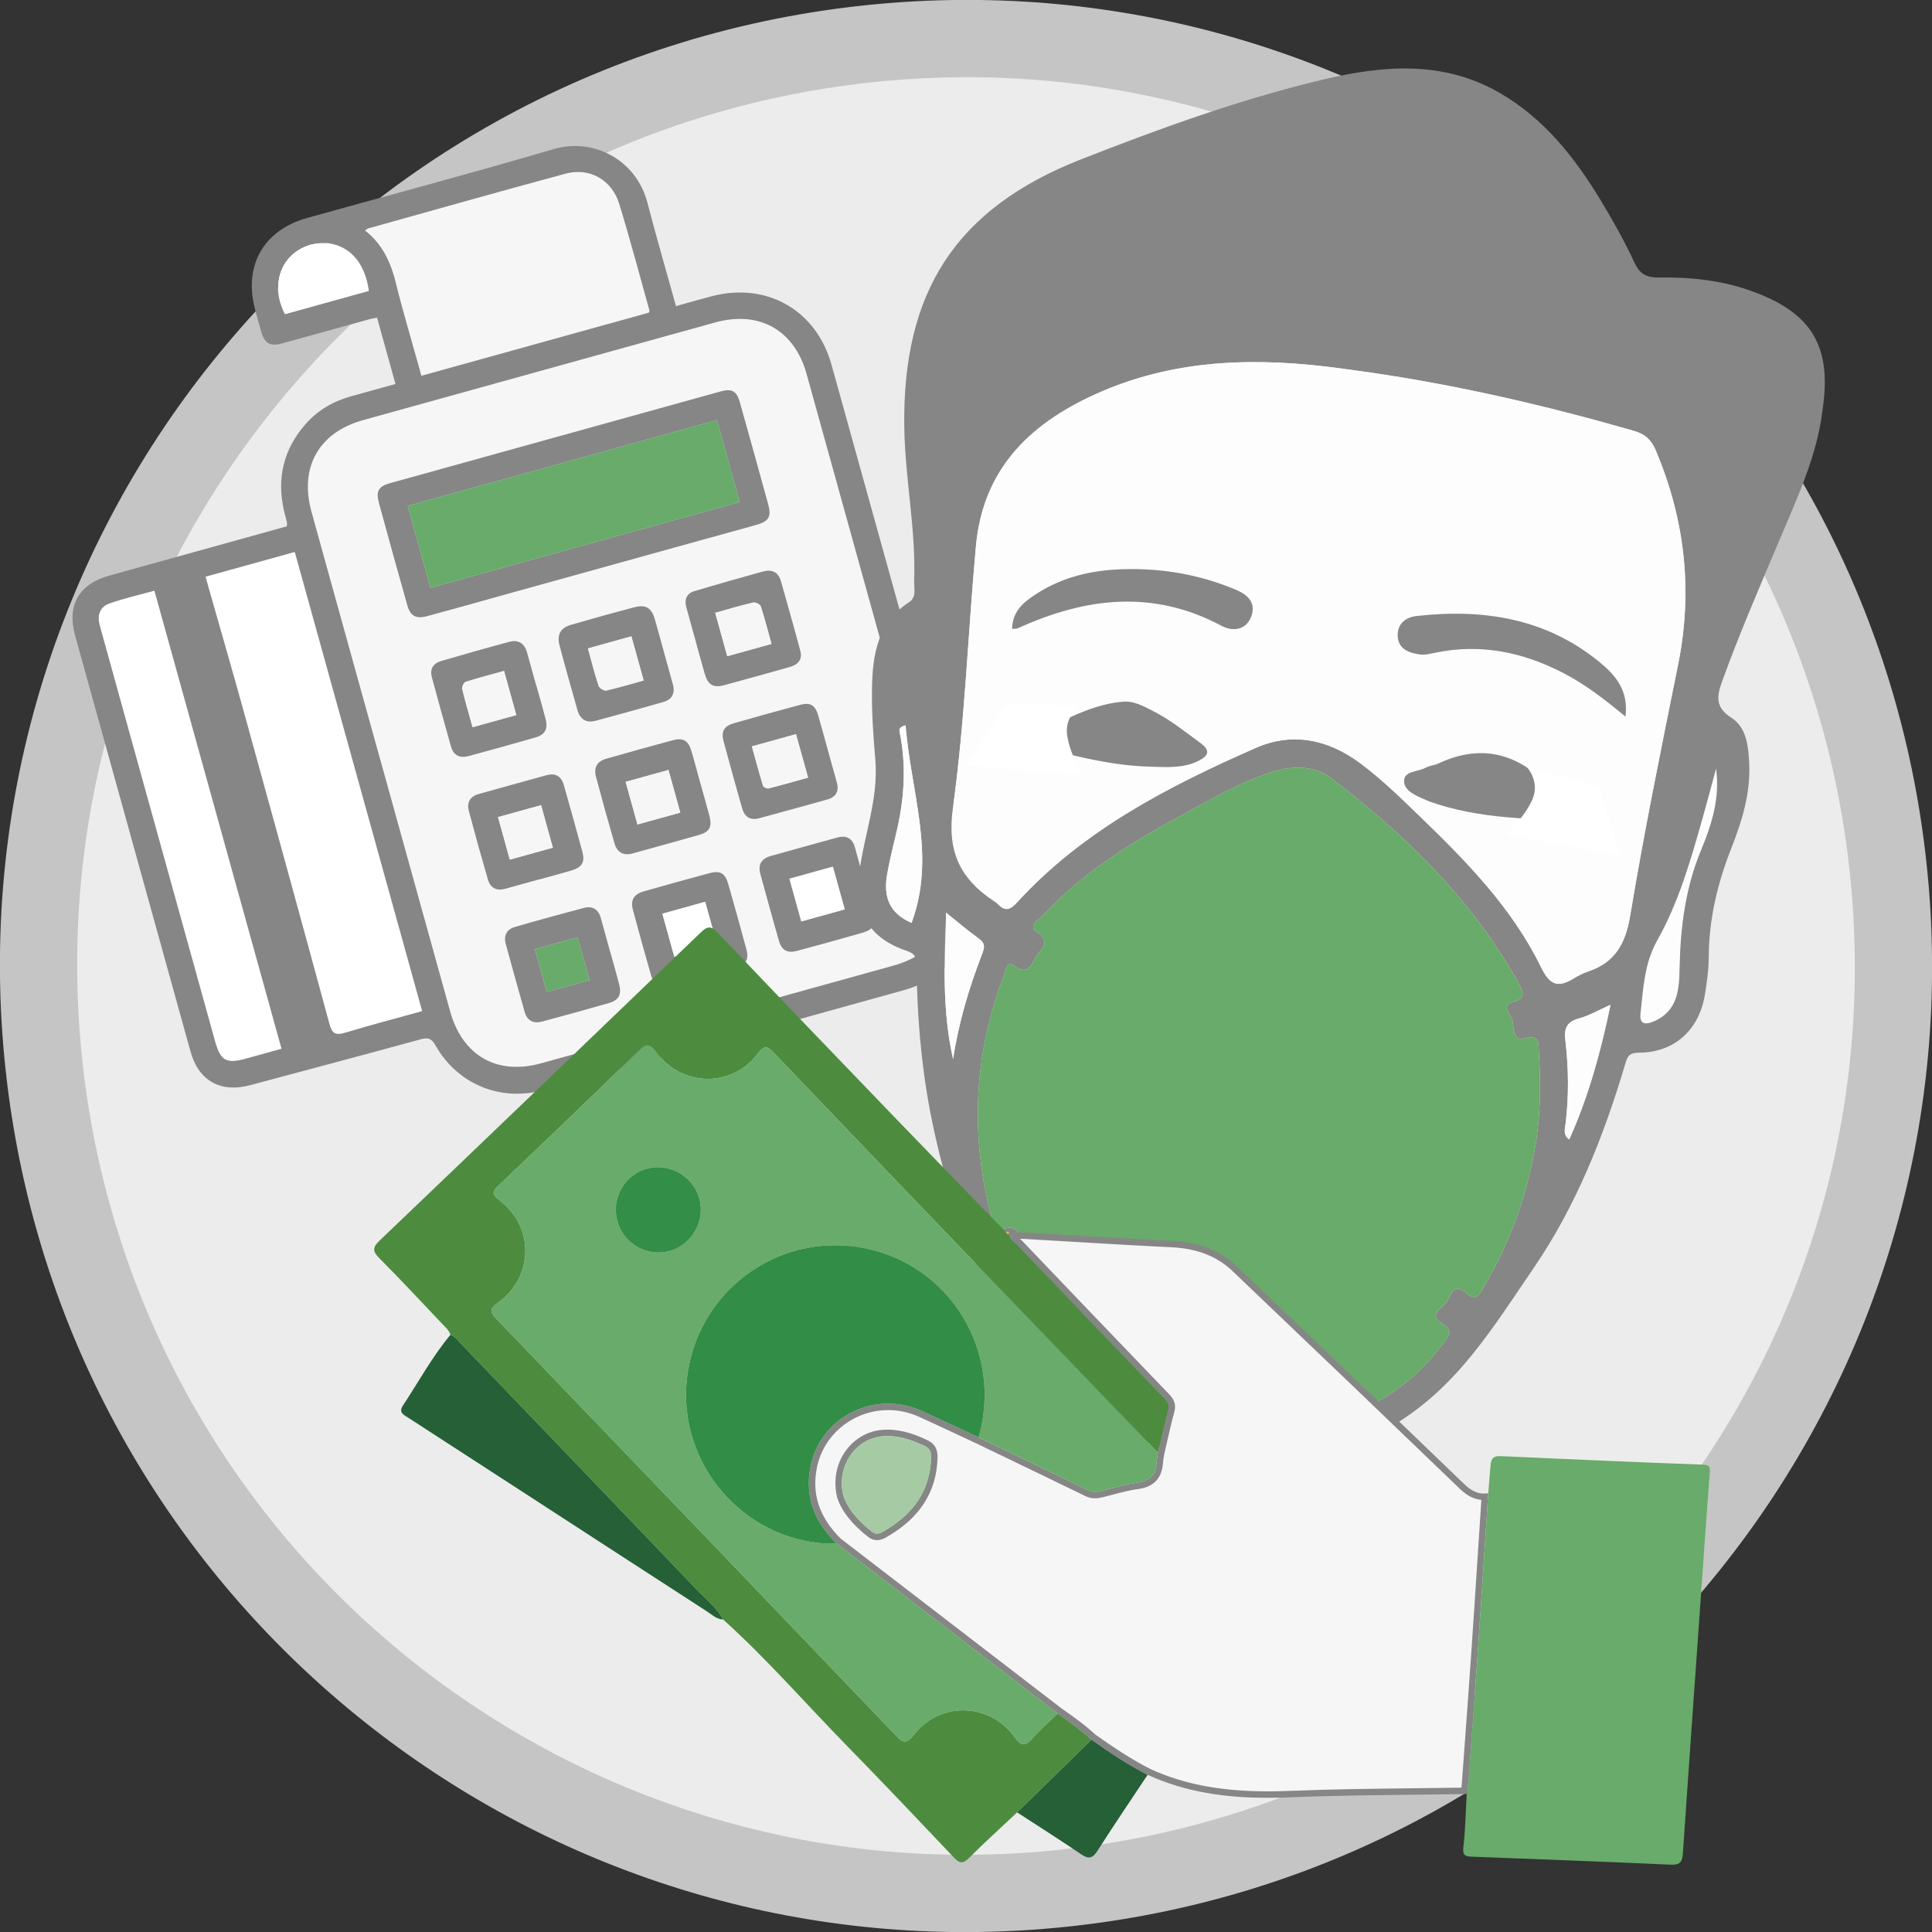 <?xml version="1.0" encoding="utf-8"?>
<!-- Generator: Adobe Illustrator 16.0.0, SVG Export Plug-In . SVG Version: 6.00 Build 0)  -->
<!DOCTYPE svg PUBLIC "-//W3C//DTD SVG 1.1//EN" "http://www.w3.org/Graphics/SVG/1.1/DTD/svg11.dtd">
<svg version="1.1" id="Livello_1" xmlns="http://www.w3.org/2000/svg" xmlns:xlink="http://www.w3.org/1999/xlink" x="0px" y="0px"
	 width="300px" height="300px" viewBox="0 0 300 300" enable-background="new 0 0 300 300" xml:space="preserve">
<rect x="0" y="0" width="300" height="300" fill="#333333" stroke="none"/>
<g>
	<path fill="#ECECEC" d="M149.816,294.013c-35.25,0-69.225-12.978-95.664-36.542c-26.632-23.736-43.431-56.358-47.303-91.857
		c-4.171-38.237,6.798-75.81,30.887-105.796c24.089-29.987,58.413-48.798,96.65-52.969c5.243-0.572,10.559-0.862,15.799-0.862
		c35.249,0,69.223,12.978,95.662,36.542c26.632,23.736,43.431,56.358,47.303,91.857c4.171,38.237-6.798,75.81-30.887,105.796
		c-24.088,29.987-58.412,48.798-96.648,52.969C160.372,293.723,155.056,294.013,149.816,294.013z"/>
	<path fill="#C5C5C5" d="M150.192,11.987c33.771,0,66.325,12.438,91.664,35.023c25.521,22.747,41.619,54.009,45.33,88.027
		c3.996,36.644-6.516,72.651-29.6,101.388c-23.085,28.737-55.979,46.765-92.622,50.762c-5.028,0.548-10.125,0.827-15.149,0.827
		c-33.775,0-66.331-12.438-91.671-35.021c-25.521-22.746-41.62-54.008-45.331-88.028c-3.996-36.644,6.516-72.651,29.601-101.388
		s55.979-46.765,92.624-50.762c5.025-0.548,10.122-0.826,15.15-0.827H150.192 M150.186-0.013c-5.432,0-10.925,0.295-16.449,0.897
		C51.381,9.867-8.099,83.91,0.885,166.265c8.38,76.831,73.378,133.749,148.931,133.749c5.433,0,10.926-0.295,16.45-0.897
		c82.354-8.983,141.833-83.026,132.85-165.38C290.735,56.905,225.737-0.016,150.186-0.013L150.186-0.013z"/>
</g>
<g>
	<path fill-rule="evenodd" clip-rule="evenodd" fill="#F6F6F6" d="M59.139,118.311c-3.596-12.957-7.202-25.911-10.781-38.873
		c-1.899-6.88,1.162-12.298,8.006-14.2c18.227-5.065,36.455-10.121,54.686-15.171c6.854-1.898,12.308,1.187,14.199,8.003
		c7.18,25.871,14.357,51.742,21.534,77.612c1.93,6.96-1.095,12.326-8.074,14.265c-18.228,5.063-36.456,10.117-54.688,15.164
		c-6.854,1.896-12.212-1.174-14.129-8.074c-3.585-12.909-7.164-25.818-10.747-38.728C59.143,118.31,59.14,118.311,59.139,118.311z
		 M108.689,83.925c2.886-0.801,5.777-1.582,8.657-2.395c2.062-0.581,2.475-1.269,1.928-3.258c-1.447-5.27-2.908-10.536-4.387-15.796
		c-0.491-1.748-1.235-2.179-2.964-1.7c-17.142,4.747-34.279,9.5-51.414,14.267c-1.72,0.479-2.157,1.25-1.681,3.006
		c1.449,5.325,2.921,10.642,4.421,15.953c0.469,1.658,1.355,2.134,3.046,1.681c3.209-0.858,6.404-1.768,9.604-2.655
		c-0.001-0.001-0.001-0.003-0.001-0.005C86.83,89.99,97.76,86.956,108.689,83.925z M93.301,142.587
		c-0.379-1.39-1.291-1.961-2.657-1.6c-3.57,0.945-7.136,1.919-10.686,2.95c-1.271,0.369-1.777,1.343-1.422,2.641
		c0.955,3.514,1.933,7.022,2.925,10.527c0.389,1.381,1.355,1.887,2.715,1.521c3.464-0.934,6.925-1.88,10.372-2.874
		c1.559-0.449,2.005-1.323,1.585-2.947c-0.438-1.711-0.937-3.408-1.411-5.111c-0.002,0.001-0.004,0.002-0.006,0.002
		C94.244,145.993,93.765,144.292,93.301,142.587z M81.847,101.347c-0.395-1.448-1.353-2.061-2.779-1.678
		c-3.549,0.952-7.086,1.953-10.61,2.989c-1.191,0.352-1.734,1.241-1.4,2.485c0.973,3.609,1.957,7.214,2.983,10.807
		c0.395,1.381,1.401,1.82,2.756,1.448c3.456-0.951,6.915-1.892,10.356-2.888c1.477-0.427,1.955-1.316,1.575-2.815
		c-0.445-1.764-0.963-3.509-1.449-5.261c-0.006,0.001-0.014,0.003-0.019,0.005C82.788,104.742,82.313,103.046,81.847,101.347z
		 M88.757,135.157c1.619-0.482,2.103-1.281,1.673-2.887c-0.931-3.467-1.901-6.925-2.883-10.38c-0.39-1.373-1.313-1.896-2.702-1.512
		c-3.515,0.97-7.027,1.939-10.536,2.926c-1.309,0.368-1.857,1.298-1.517,2.578c0.945,3.575,1.938,7.139,2.972,10.689
		c0.397,1.365,1.389,1.813,2.765,1.42c1.702-0.486,3.408-0.949,5.113-1.422c0.002,0.005,0.003,0.01,0.004,0.014
		C85.349,136.109,87.063,135.66,88.757,135.157z M101.658,96.084c-0.51-1.708-1.403-2.248-3.147-1.791
		c-3.3,0.868-6.591,1.781-9.867,2.738c-1.624,0.476-2.196,1.529-1.752,3.204c0.888,3.36,1.835,6.704,2.784,10.048
		c0.401,1.418,1.367,2.027,2.806,1.64c3.514-0.945,7.021-1.915,10.515-2.919c1.356-0.389,1.865-1.351,1.489-2.728
		c-0.476-1.756-0.968-3.506-1.454-5.259C102.577,99.372,102.146,97.719,101.658,96.084z M114.347,150.255
		c1.491-0.455,1.968-1.313,1.563-2.809c-0.923-3.415-1.866-6.824-2.843-10.224c-0.47-1.637-1.248-2.079-2.886-1.641
		c-3.418,0.915-6.827,1.862-10.229,2.833c-1.552,0.444-2.077,1.355-1.662,2.909c0.9,3.366,1.833,6.722,2.795,10.071
		c0.472,1.644,1.372,2.135,3.039,1.706c1.713-0.442,3.411-0.939,5.114-1.412c0-0.002-0.001-0.003-0.001-0.004
		C110.942,151.212,112.656,150.771,114.347,150.255z M107.324,116.507c-0.455-1.51-1.272-1.984-2.789-1.577
		c-3.46,0.927-6.912,1.89-10.358,2.872c-1.444,0.413-2.019,1.347-1.634,2.793c0.916,3.463,1.878,6.916,2.873,10.357
		c0.406,1.398,1.367,1.973,2.835,1.563c3.448-0.965,6.91-1.898,10.354-2.887c1.582-0.454,1.991-1.262,1.556-2.919
		c-0.447-1.707-0.938-3.402-1.409-5.103c-0.003,0-0.003,0-0.004,0.001C108.275,119.906,107.832,118.198,107.324,116.507z
		 M109.431,104.626c0.49,1.701,1.312,2.223,2.966,1.781c3.415-0.915,6.818-1.882,10.225-2.834c1.255-0.351,2.017-1.125,1.655-2.48
		c-0.96-3.619-1.993-7.219-3.007-10.824c-0.421-1.491-1.457-1.905-2.86-1.511c-3.549,0.997-7.098,1.988-10.627,3.05
		c-1.157,0.348-1.533,1.277-1.223,2.436c0.486,1.812,0.999,3.616,1.5,5.424c-0.003,0-0.005,0.001-0.008,0.001
		C108.511,101.322,108.955,102.978,109.431,104.626z M132.785,131.699c-0.385-1.465-1.271-2.053-2.748-1.647
		c-3.459,0.948-6.919,1.9-10.372,2.872c-1.428,0.402-2,1.332-1.591,2.804c0.958,3.458,1.889,6.923,2.882,10.369
		c0.424,1.478,1.303,1.958,2.818,1.552c3.414-0.913,6.819-1.859,10.216-2.834c1.613-0.464,2.049-1.283,1.625-2.898
		c-0.451-1.708-0.939-3.406-1.413-5.108c-0.001,0-0.004,0.001-0.004,0.001C133.726,135.105,133.235,133.408,132.785,131.699z
		 M127.041,111.068c-0.456-1.563-1.214-2.039-2.737-1.632c-3.467,0.926-6.928,1.885-10.378,2.878
		c-1.502,0.432-1.973,1.28-1.565,2.802c0.929,3.467,1.899,6.924,2.873,10.379c0.383,1.361,1.272,1.936,2.68,1.553
		c3.514-0.959,7.029-1.916,10.538-2.9c1.38-0.386,1.878-1.304,1.479-2.704c-0.5-1.752-0.977-3.51-1.464-5.266
		C127.993,114.474,127.537,112.766,127.041,111.068z"/>
	<path fill-rule="evenodd" clip-rule="evenodd" fill="#FFFFFF" d="M31.917,89.548c0.18,0.644,0.33,1.195,0.486,1.745
		c1.829,6.441,3.696,12.87,5.481,19.322c4.453,16.113,8.887,32.231,13.265,48.365c0.401,1.483,0.924,1.84,2.406,1.392
		c3.936-1.19,7.917-2.23,12.003-3.363c-6.604-23.804-13.185-47.517-19.784-71.306C41.137,86.99,36.621,88.242,31.917,89.548z"/>
	<path fill-rule="evenodd" clip-rule="evenodd" fill="#F6F6F6" d="M56.662,35.793c2.818,2.186,4.058,5.111,4.858,8.359
		c1.026,4.161,2.265,8.269,3.411,12.4c0.155,0.558,0.309,1.116,0.499,1.801c11.885-3.297,23.621-6.554,35.336-9.805
		c0.037-0.147,0.104-0.26,0.079-0.346c-1.548-5.519-3.01-11.063-4.688-16.541c-1.146-3.737-4.594-5.702-8.344-4.696
		c-10.248,2.75-20.453,5.656-30.674,8.504C57.043,35.496,56.963,35.585,56.662,35.793z"/>
	<path fill-rule="evenodd" clip-rule="evenodd" fill="#FFFFFF" d="M43.718,162.852c-6.604-23.803-13.146-47.379-19.737-71.137
		c-2.401,0.667-4.798,1.198-7.091,2.021c-1.245,0.447-1.795,1.641-1.479,3.045c0.126,0.574,0.292,1.141,0.45,1.708
		c5.843,21.063,11.687,42.125,17.531,63.188c0.844,3.042,1.73,3.547,4.766,2.716C39.958,163.9,41.756,163.396,43.718,162.852z"/>
	<path fill-rule="evenodd" clip-rule="evenodd" fill="#FFFFFF" d="M44.242,48.806c4.337-1.203,8.695-2.414,13.045-3.62
		c-0.526-3.948-2.459-6.264-4.958-7.112c-2.688-0.913-5.742-0.087-7.59,2.073C42.83,42.379,42.617,45.726,44.242,48.806z"/>
	<g>
		<path fill-rule="evenodd" clip-rule="evenodd" fill="#868686" d="M110.564,45.987c8.521-2.211,16.197,2.176,18.556,10.658
			c7.268,26.129,14.516,52.264,21.754,78.401c2.363,8.528-2.076,16.357-10.586,18.724c-18.591,5.167-37.185,10.321-55.779,15.479
			c-6.748,1.872-13.433-0.832-16.895-6.933c-0.59-1.039-1.105-1.257-2.243-0.946c-8.839,2.42-17.699,4.771-26.552,7.141
			c-4.572,1.224-7.974-0.687-9.229-5.208c-5.979-21.537-11.953-43.075-17.925-64.612c-1.299-4.69,0.57-7.994,5.271-9.303
			c8.673-2.416,17.352-4.817,26.027-7.225c0.55-0.152,1.099-0.305,1.575-0.437c0.018-0.345,0.049-0.457,0.025-0.557
			c-0.148-0.626-0.322-1.246-0.465-1.872c-1.151-5.054-0.077-9.557,3.365-13.459c1.899-2.152,4.282-3.527,7.03-4.296
			c2.298-0.643,4.599-1.277,6.914-1.92c-0.999-3.6-1.922-6.928-2.857-10.3c-0.475,0.098-0.839,0.151-1.193,0.249
			c-4.546,1.256-9.089,2.532-13.638,3.773c-1.754,0.479-2.626-0.03-3.131-1.75c-0.347-1.183-0.671-2.374-0.986-3.564
			c-1.805-6.818,1.335-12.31,8.136-14.202c12.755-3.548,25.555-6.946,38.253-10.681c6.15-1.809,12.798,1.651,14.534,8.312
			c1.377,5.283,2.903,10.526,4.442,16.077C106.968,46.98,108.759,46.456,110.564,45.987z M69.892,157.038
			c1.917,6.9,7.274,9.971,14.129,8.074c18.231-5.047,36.46-10.101,54.688-15.164c6.979-1.939,10.004-7.304,8.074-14.265
			c-7.177-25.871-14.354-51.742-21.534-77.612c-1.892-6.817-7.346-9.901-14.199-8.003c-18.23,5.05-36.459,10.106-54.686,15.171
			c-6.844,1.901-9.905,7.319-8.006,14.2c3.579,12.961,7.186,25.916,10.781,38.873c0.001,0,0.004-0.001,0.006-0.001
			C62.728,131.219,66.307,144.129,69.892,157.038z M32.403,91.293c1.829,6.441,3.696,12.87,5.481,19.322
			c4.453,16.113,8.887,32.231,13.265,48.365c0.401,1.483,0.924,1.84,2.406,1.392c3.936-1.19,7.917-2.23,12.003-3.363
			c-6.604-23.804-13.185-47.517-19.784-71.306c-4.638,1.287-9.153,2.539-13.857,3.845C32.097,90.192,32.247,90.743,32.403,91.293z
			 M61.521,44.152c1.026,4.161,2.265,8.269,3.411,12.4c0.155,0.558,0.309,1.116,0.499,1.801c11.885-3.297,23.621-6.554,35.336-9.805
			c0.037-0.147,0.104-0.26,0.079-0.346c-1.548-5.519-3.01-11.063-4.688-16.541c-1.146-3.737-4.594-5.702-8.344-4.696
			c-10.248,2.75-20.453,5.656-30.674,8.504c-0.097,0.027-0.177,0.116-0.478,0.324C59.48,37.979,60.72,40.905,61.521,44.152z
			 M23.98,91.714c-2.401,0.667-4.798,1.198-7.091,2.021c-1.245,0.447-1.795,1.641-1.479,3.045c0.126,0.574,0.292,1.141,0.45,1.708
			c5.843,21.063,11.687,42.125,17.531,63.188c0.844,3.042,1.73,3.547,4.766,2.716c1.801-0.493,3.599-0.997,5.561-1.542
			C37.114,139.048,30.571,115.473,23.98,91.714z M57.287,45.186c-0.526-3.948-2.459-6.264-4.958-7.112
			c-2.688-0.913-5.742-0.087-7.59,2.073c-1.909,2.231-2.122,5.579-0.497,8.659C48.579,47.603,52.938,46.393,57.287,45.186z"/>
		<path fill-rule="evenodd" clip-rule="evenodd" fill="#868686" d="M75.9,93.027c-3.2,0.887-6.396,1.797-9.604,2.655
			c-1.69,0.453-2.577-0.023-3.046-1.681c-1.5-5.311-2.972-10.628-4.421-15.953c-0.477-1.755-0.039-2.526,1.681-3.006
			c17.135-4.767,34.272-9.521,51.414-14.267c1.729-0.479,2.473-0.048,2.964,1.7c1.479,5.26,2.939,10.526,4.387,15.796
			c0.547,1.989,0.134,2.677-1.928,3.258c-2.88,0.813-5.771,1.594-8.657,2.395c-10.93,3.031-21.859,6.065-32.79,9.097
			C75.899,93.024,75.899,93.026,75.9,93.027z M114.856,77.953c-1.174-4.23-2.336-8.418-3.529-12.718
			C95.32,69.676,79.353,74.107,63.31,78.559c1.184,4.265,2.337,8.42,3.529,12.717C82.923,86.813,98.818,82.403,114.856,77.953z"/>
		<path fill-rule="evenodd" clip-rule="evenodd" fill="#868686" d="M94.722,147.694c0.475,1.703,0.973,3.4,1.411,5.111
			c0.42,1.624-0.026,2.498-1.585,2.947c-3.447,0.993-6.908,1.939-10.372,2.874c-1.359,0.366-2.326-0.14-2.715-1.521
			c-0.992-3.504-1.97-7.013-2.925-10.527c-0.355-1.297,0.15-2.271,1.422-2.641c3.55-1.031,7.115-2.004,10.686-2.95
			c1.366-0.361,2.278,0.21,2.657,1.6c0.464,1.705,0.943,3.406,1.415,5.109C94.718,147.696,94.72,147.695,94.722,147.694z
			 M84.896,154.031c2.181-0.605,4.353-1.208,6.64-1.842c-0.602-2.164-1.207-4.344-1.842-6.637c-2.157,0.599-4.294,1.191-6.642,1.842
			C83.67,149.616,84.263,151.75,84.896,154.031z"/>
		<path fill-rule="evenodd" clip-rule="evenodd" fill="#868686" d="M83.278,106.434c0.486,1.752,1.004,3.497,1.449,5.261
			c0.38,1.499-0.099,2.388-1.575,2.815c-3.441,0.997-6.9,1.938-10.356,2.888c-1.354,0.372-2.361-0.067-2.756-1.448
			c-1.026-3.593-2.011-7.198-2.983-10.807c-0.334-1.244,0.209-2.133,1.4-2.485c3.524-1.037,7.062-2.037,10.61-2.989
			c1.427-0.383,2.385,0.229,2.779,1.678c0.466,1.699,0.941,3.395,1.413,5.092C83.265,106.437,83.272,106.435,83.278,106.434z
			 M78.267,104.181c-1.991,0.553-3.99,1.067-5.95,1.696c-0.284,0.091-0.619,0.783-0.544,1.106c0.468,1.963,1.045,3.902,1.609,5.938
			c2.34-0.65,4.485-1.245,6.788-1.884C79.53,108.731,78.933,106.577,78.267,104.181z"/>
		<path fill-rule="evenodd" clip-rule="evenodd" fill="#868686" d="M83.642,136.569c-1.705,0.473-3.411,0.936-5.113,1.422
			c-1.376,0.393-2.367-0.056-2.765-1.42c-1.034-3.55-2.026-7.114-2.972-10.689c-0.341-1.279,0.208-2.209,1.517-2.578
			c3.509-0.987,7.021-1.957,10.536-2.926c1.389-0.384,2.313,0.14,2.702,1.512c0.981,3.455,1.952,6.913,2.883,10.38
			c0.43,1.606-0.054,2.405-1.673,2.887c-1.694,0.503-3.408,0.953-5.111,1.426C83.645,136.579,83.644,136.574,83.642,136.569z
			 M79.162,133.481c2.247-0.622,4.422-1.227,6.687-1.854c-0.613-2.207-1.207-4.347-1.833-6.604
			c-2.203,0.611-4.379,1.215-6.685,1.855C77.964,129.161,78.547,131.26,79.162,133.481z"/>
		<path fill-rule="evenodd" clip-rule="evenodd" fill="#868686" d="M104.485,106.276c0.376,1.376-0.133,2.339-1.489,2.728
			c-3.494,1.005-7.001,1.974-10.515,2.919c-1.438,0.387-2.404-0.222-2.806-1.64c-0.949-3.344-1.896-6.688-2.784-10.048
			c-0.444-1.675,0.128-2.729,1.752-3.204c3.276-0.957,6.567-1.87,9.867-2.738c1.744-0.457,2.638,0.083,3.147,1.791
			c0.488,1.635,0.919,3.288,1.373,4.933C103.518,102.77,104.01,104.521,104.485,106.276z M92.95,106.489
			c0.117,0.354,0.852,0.81,1.194,0.732c1.918-0.428,3.806-1.005,5.802-1.56c-0.649-2.337-1.257-4.529-1.901-6.852
			c-2.163,0.601-4.338,1.204-6.753,1.875C91.854,102.704,92.331,104.62,92.95,106.489z"/>
		<path fill-rule="evenodd" clip-rule="evenodd" fill="#868686" d="M109.237,151.689c-1.703,0.473-3.401,0.97-5.114,1.412
			c-1.667,0.429-2.567-0.062-3.039-1.706c-0.962-3.349-1.895-6.706-2.795-10.071c-0.415-1.553,0.11-2.464,1.662-2.909
			c3.402-0.972,6.812-1.918,10.229-2.833c1.638-0.438,2.416,0.004,2.886,1.641c0.977,3.399,1.92,6.809,2.843,10.224
			c0.405,1.496-0.071,2.354-1.563,2.809c-1.69,0.516-3.404,0.957-5.11,1.429C109.236,151.686,109.237,151.687,109.237,151.689z
			 M102.854,141.879c0.616,2.219,1.22,4.394,1.854,6.68c2.202-0.61,4.379-1.214,6.646-1.843c-0.606-2.191-1.203-4.334-1.854-6.68
			C107.259,140.658,105.122,141.25,102.854,141.879z"/>
		<path fill-rule="evenodd" clip-rule="evenodd" fill="#868686" d="M108.752,121.606c0.471,1.7,0.962,3.396,1.409,5.103
			c0.436,1.658,0.026,2.465-1.556,2.919c-3.444,0.988-6.906,1.921-10.354,2.887c-1.468,0.41-2.429-0.164-2.835-1.563
			c-0.995-3.441-1.957-6.894-2.873-10.357c-0.385-1.446,0.189-2.381,1.634-2.793c3.446-0.982,6.898-1.944,10.358-2.872
			c1.517-0.407,2.334,0.067,2.789,1.577c0.508,1.69,0.951,3.398,1.424,5.1C108.749,121.606,108.749,121.606,108.752,121.606z
			 M105.637,126.18c-0.617-2.223-1.21-4.363-1.837-6.624c-2.184,0.606-4.361,1.211-6.655,1.847c0.6,2.161,1.194,4.301,1.839,6.623
			C101.258,127.395,103.396,126.801,105.637,126.18z"/>
		<path fill-rule="evenodd" clip-rule="evenodd" fill="#868686" d="M108.06,99.668c-0.501-1.809-1.014-3.613-1.5-5.424
			c-0.311-1.159,0.065-2.087,1.223-2.436c3.529-1.062,7.078-2.053,10.627-3.05c1.403-0.395,2.439,0.02,2.86,1.511
			c1.014,3.605,2.047,7.205,3.007,10.824c0.361,1.355-0.4,2.129-1.655,2.48c-3.406,0.953-6.81,1.919-10.225,2.834
			c-1.654,0.442-2.476-0.08-2.966-1.781c-0.476-1.648-0.92-3.305-1.379-4.958C108.055,99.669,108.057,99.668,108.06,99.668z
			 M112.927,101.895c2.244-0.624,4.472-1.241,6.871-1.907c-0.547-1.968-1.045-3.927-1.669-5.844c-0.1-0.304-0.83-0.662-1.175-0.583
			c-1.92,0.445-3.811,1.015-5.897,1.595C111.692,97.451,112.289,99.598,112.927,101.895z"/>
		<path fill-rule="evenodd" clip-rule="evenodd" fill="#868686" d="M134.202,136.807c0.474,1.702,0.962,3.4,1.413,5.108
			c0.424,1.616-0.012,2.435-1.625,2.898c-3.396,0.976-6.802,1.921-10.216,2.834c-1.516,0.406-2.395-0.074-2.818-1.552
			c-0.993-3.446-1.924-6.911-2.882-10.369c-0.409-1.472,0.163-2.401,1.591-2.804c3.453-0.972,6.913-1.924,10.372-2.872
			c1.478-0.406,2.363,0.182,2.748,1.647c0.45,1.709,0.94,3.407,1.413,5.109C134.198,136.808,134.201,136.807,134.202,136.807z
			 M129.329,134.577c-2.209,0.613-4.396,1.22-6.742,1.871c0.595,2.147,1.198,4.323,1.839,6.629c2.208-0.613,4.434-1.23,6.742-1.871
			C130.554,138.995,129.959,136.848,129.329,134.577z"/>
		<path fill-rule="evenodd" clip-rule="evenodd" fill="#868686" d="M129.93,121.444c0.399,1.4-0.099,2.318-1.479,2.704
			c-3.509,0.984-7.024,1.941-10.538,2.9c-1.407,0.383-2.297-0.192-2.68-1.553c-0.974-3.456-1.944-6.912-2.873-10.379
			c-0.407-1.522,0.063-2.371,1.565-2.802c3.45-0.993,6.911-1.952,10.378-2.878c1.523-0.406,2.281,0.07,2.737,1.632
			c0.496,1.697,0.952,3.406,1.425,5.11C128.953,117.934,129.43,119.692,129.93,121.444z M116.751,115.898
			c0.575,2.072,1.119,4.117,1.738,6.138c0.065,0.207,0.62,0.447,0.875,0.382c2.014-0.506,4.01-1.083,6.113-1.667
			c-0.637-2.292-1.23-4.43-1.875-6.754C121.319,114.63,119.166,115.229,116.751,115.898z"/>
	</g>
	<path fill-rule="evenodd" clip-rule="evenodd" fill="#68AB6A" d="M66.839,91.276c16.084-4.463,31.979-8.873,48.018-13.323
		c-1.174-4.23-2.336-8.418-3.529-12.718C95.32,69.676,79.353,74.107,63.31,78.559C64.493,82.824,65.646,86.979,66.839,91.276z"/>
	<path fill-rule="evenodd" clip-rule="evenodd" fill="#68AB6A" d="M83.053,147.395c0.617,2.221,1.21,4.356,1.844,6.637
		c2.181-0.605,4.353-1.208,6.64-1.842c-0.602-2.164-1.207-4.344-1.842-6.637C87.537,146.151,85.4,146.743,83.053,147.395z"/>
	<path fill-rule="evenodd" clip-rule="evenodd" fill="#F6F6F6" d="M80.17,111.037c-0.64-2.306-1.237-4.46-1.903-6.856
		c-1.991,0.553-3.99,1.067-5.95,1.696c-0.284,0.091-0.619,0.783-0.544,1.106c0.468,1.963,1.045,3.902,1.609,5.938
		C75.722,112.271,77.867,111.677,80.17,111.037z"/>
	<path fill-rule="evenodd" clip-rule="evenodd" fill="#F6F6F6" d="M77.331,126.878c0.633,2.283,1.216,4.382,1.831,6.604
		c2.247-0.622,4.422-1.227,6.687-1.854c-0.613-2.207-1.207-4.347-1.833-6.604C81.813,125.634,79.637,126.238,77.331,126.878z"/>
	<path fill-rule="evenodd" clip-rule="evenodd" fill="#F6F6F6" d="M91.292,100.685c0.562,2.019,1.039,3.935,1.658,5.804
		c0.117,0.354,0.852,0.81,1.194,0.732c1.918-0.428,3.806-1.005,5.802-1.56c-0.649-2.337-1.257-4.529-1.901-6.852
		C95.882,99.412,93.707,100.015,91.292,100.685z"/>
	<path fill-rule="evenodd" clip-rule="evenodd" fill="#FFFFFF" d="M109.499,140.036c-2.24,0.622-4.377,1.214-6.646,1.843
		c0.616,2.219,1.22,4.394,1.854,6.68c2.202-0.61,4.379-1.214,6.646-1.843C110.747,144.525,110.15,142.382,109.499,140.036z"/>
	<path fill-rule="evenodd" clip-rule="evenodd" fill="#F6F6F6" d="M98.983,128.025c2.274-0.631,4.413-1.224,6.653-1.846
		c-0.617-2.223-1.21-4.363-1.837-6.624c-2.184,0.606-4.361,1.211-6.655,1.847C97.744,123.564,98.339,125.704,98.983,128.025z"/>
	<path fill-rule="evenodd" clip-rule="evenodd" fill="#F6F6F6" d="M111.057,95.156c0.636,2.294,1.232,4.442,1.87,6.738
		c2.244-0.624,4.472-1.241,6.871-1.907c-0.547-1.968-1.045-3.927-1.669-5.844c-0.1-0.304-0.83-0.662-1.175-0.583
		C115.034,94.006,113.144,94.577,111.057,95.156z"/>
	<path fill-rule="evenodd" clip-rule="evenodd" fill="#FFFFFF" d="M131.168,141.207c-0.614-2.212-1.209-4.359-1.839-6.629
		c-2.209,0.613-4.396,1.22-6.742,1.871c0.595,2.147,1.198,4.323,1.839,6.629C126.634,142.464,128.859,141.847,131.168,141.207z"/>
	<path fill-rule="evenodd" clip-rule="evenodd" fill="#F6F6F6" d="M123.603,113.998c-2.283,0.633-4.437,1.231-6.852,1.9
		c0.575,2.072,1.119,4.117,1.738,6.138c0.065,0.207,0.62,0.447,0.875,0.382c2.014-0.506,4.01-1.083,6.113-1.667
		C124.841,118.46,124.247,116.321,123.603,113.998z"/>
</g>
<path d="M35.072,203.36c-0.015-0.02-0.03-0.039-0.044-0.06c-0.01-0.003-0.021-0.007-0.031-0.011L35.072,203.36z"/>
<path d="M35.047,203.356c0.009,0.001,0.017,0.002,0.025,0.004l-0.075-0.07C35.013,203.313,35.03,203.333,35.047,203.356z"/>
<g>
	<path fill-rule="evenodd" clip-rule="evenodd" fill="#FDFDFD" d="M266.467,119.341c0.645,4.493-0.648,8.637-2.297,12.6
		c-2.456,5.903-3.234,12.012-3.358,18.319c-0.064,3.313-0.218,6.748-4.072,8.367c-1.47,0.619-2.172,0.213-2.008-1.245
		c0.435-3.876,0.582-7.783,2.604-11.367c3.288-5.828,5.126-12.244,6.947-18.643C265.042,124.704,265.74,122.019,266.467,119.341z"/>
	<g>
		<path fill-rule="evenodd" clip-rule="evenodd" fill="#868686" d="M282.973,63.878c-0.839,6.875-3.88,13.409-6.662,19.985
			c-3.059,7.232-6.181,14.432-8.855,21.82c-0.829,2.288-1.248,4.09,1.405,5.783c2.339,1.49,2.626,4.392,2.753,7.067
			c0.224,4.648-1.124,8.995-2.792,13.221c-2.132,5.413-3.451,10.94-3.489,16.783c-0.013,2.009-0.282,4.033-0.618,6.019
			c-0.926,5.425-4.757,8.88-10.205,8.902c-1.557,0.006-1.794,0.574-2.141,1.74c-3.345,11.238-7.628,22.083-14.293,31.806
			c-4.554,6.644-8.859,13.589-14.789,19.081c-11.506,10.652-25.371,12.583-40.125,9.26c-11.438-2.577-21.236-8.23-26.866-18.883
			c-5.612-10.618-9.582-21.951-11.853-33.827c-1.441-7.545-2.051-15.145-2.123-22.806c-0.011-1.041-0.17-1.736-1.492-2.174
			c-5.842-1.936-8.18-5.949-7.402-12.126c0.742-5.885,3.021-11.538,2.49-17.622c-0.324-3.705-0.579-7.436-0.51-11.149
			c0.093-5.137,0.886-10.086,5.749-13.242c1.215-0.79,0.75-2.202,0.792-3.36c0.285-7.979-1.41-15.829-1.532-23.795
			c-0.322-20.981,7.945-33.981,27.487-41.634c12.279-4.81,24.715-9.329,37.581-12.382c9.267-2.199,18.564-2.994,27.337,2.051
			c6.954,3.999,11.731,10.084,15.787,16.797c1.875,3.104,3.658,6.288,5.186,9.574c0.871,1.877,1.955,2.363,3.938,2.329
			c4.954-0.085,9.86,0.467,14.557,2.209C281.452,48.702,284.521,53.919,282.973,63.878z M212.667,57.827
			c-1.499-0.208-3-0.422-4.5-0.624c-12.649-1.708-25.1-1.574-37.109,3.589c-10.719,4.607-18.383,11.691-19.51,23.965
			c-1.245,13.562-1.71,27.222-3.579,40.691c-0.941,6.772,1.098,10.961,6.3,14.414c0.25,0.167,0.511,0.336,0.718,0.552
			c1.099,1.143,1.874,0.881,2.925-0.268c10.239-11.221,23.423-17.992,37.03-23.989c5.683-2.506,11.235-1.391,16.253,2.338
			c3.332,2.476,6.284,5.367,9.252,8.235c7.272,7.027,14.369,14.267,18.852,23.467c1.413,2.901,2.708,3.177,5.118,1.702
			c0.684-0.418,1.421-0.786,2.179-1.042c4.178-1.41,5.811-4.292,6.54-8.677c2.167-13.036,4.815-25.994,7.434-38.95
			c2.325-11.509,1.076-22.57-3.482-33.341c-0.691-1.639-1.682-2.496-3.396-2.989C240.202,63.021,226.563,59.846,212.667,57.827z
			 M238.607,176.674c0.61-4.414,0.645-8.851,0.337-13.28c-0.081-1.148,0.335-2.826-2.28-2.156c-2.081,0.534-1.364-2.16-2.026-3.32
			c-0.354-0.617-1.418-1.918,0.35-2.359c2.074-0.516,1.512-1.632,0.817-2.887c-7.13-12.87-17.422-22.88-28.937-31.727
			c-2.691-2.067-5.918-2.128-9.24-1.092c-5.259,1.639-9.927,4.461-14.702,7.049c-7.651,4.147-14.985,8.789-20.981,15.227
			c-0.625,0.67-2.377,1.625-1,2.548c2.577,1.727,0.388,2.809-0.201,4.074c-0.66,1.411-1.377,2.656-3.314,1.181
			c-1.083-0.826-1.252,0.734-1.452,1.255c-4.882,12.641-5.39,25.508-1.832,38.561c0.216,0.791,0.302,1.563,1.561,1.115
			c3.024-1.075,2.247,1.962,3.144,3.126c0.938,1.22,0.513,2.171-1.084,2.581c-1.456,0.373-0.707,1.311-0.397,2.102
			c3.764,9.6,10.333,16.307,19.933,20.326c13.513,5.655,34.898,5.58,46.664-10.234c0.904-1.218,1.908-2.039-0.062-3.266
			c-2.233-1.391,0.089-2.395,0.703-3.255c0.618-0.867,1.027-3.251,2.962-1.529c1.614,1.437,2.063,0.398,2.808-0.849
			C234.671,192.678,237.36,184.934,238.607,176.674z M266.467,119.341c-0.727,2.678-1.425,5.363-2.185,8.032
			c-1.821,6.399-3.659,12.814-6.947,18.643c-2.021,3.584-2.169,7.491-2.604,11.367c-0.164,1.458,0.538,1.863,2.008,1.245
			c3.854-1.62,4.008-5.055,4.072-8.367c0.124-6.307,0.902-12.416,3.358-18.319C265.818,127.978,267.111,123.834,266.467,119.341z
			 M140.631,112.61c-0.932,0.261-1.032,0.59-0.94,1.03c1.037,5.015,0.763,10-0.348,14.964c-0.551,2.46-1.217,4.899-1.621,7.382
			c-0.513,3.157,0.288,5.802,3.824,7.315C145.427,132.861,141.368,122.848,140.631,112.61z M146.922,141.708
			c-0.314,7.879-0.605,15.353,1.074,22.754c0.85-5.64,2.46-11.01,4.482-16.269c0.34-0.886,0.616-1.634-0.385-2.368
			C150.42,144.597,148.835,143.242,146.922,141.708z M243.673,176.934c2.946-6.556,4.857-13.417,6.408-20.911
			c-1.92,0.854-3.312,1.686-4.814,2.09c-1.921,0.517-2.432,1.465-2.199,3.425c0.504,4.284,0.559,8.6,0.04,12.906
			C243.004,175.287,242.667,176.249,243.673,176.934z"/>
		<path fill-rule="evenodd" clip-rule="evenodd" fill="#FDFDFD" d="M212.667,57.827c13.896,2.019,27.535,5.194,41.022,9.073
			c1.715,0.494,2.705,1.35,3.396,2.989c4.559,10.771,5.808,21.832,3.482,33.341c-2.618,12.957-5.267,25.915-7.434,38.95
			c-0.729,4.384-2.362,7.267-6.54,8.677c-0.758,0.256-1.495,0.624-2.179,1.042c-2.41,1.475-3.705,1.199-5.118-1.702
			c-4.482-9.2-11.579-16.44-18.852-23.467c-2.968-2.868-5.92-5.759-9.252-8.235c-5.018-3.729-10.57-4.844-16.253-2.338
			c-13.607,5.997-26.791,12.769-37.03,23.989c-1.051,1.149-1.826,1.411-2.925,0.268c-0.207-0.216-0.468-0.385-0.718-0.552
			c-5.202-3.453-7.241-7.642-6.3-14.414c1.869-13.47,2.334-27.129,3.579-40.691c1.127-12.274,8.791-19.358,19.51-23.965
			c12.01-5.163,24.46-5.296,37.109-3.589C209.667,57.405,211.168,57.618,212.667,57.827z M252.401,111.264
			c0.508-4.09-1.6-6.454-3.979-8.413c-8.315-6.842-18.071-8.36-28.442-7.196c-1.801,0.202-3.072,1.301-2.937,3.215
			c0.141,1.978,1.814,2.518,3.455,2.752c0.77,0.109,1.603-0.115,2.389-0.277c7.021-1.449,13.602-0.09,19.865,3.157
			C246.123,106.25,249.129,108.564,252.401,111.264z M157.163,97.663c0.503-0.059,0.722-0.033,0.894-0.112
			c10.485-4.777,20.975-6.063,31.621-0.377c1.649,0.882,3.74,0.767,4.588-1.397c0.827-2.108-0.437-3.385-2.33-4.185
			c-5.658-2.389-11.566-3.399-17.685-3.199c-4.7,0.153-9.189,1.181-13.192,3.746C159.124,93.378,157.214,94.765,157.163,97.663z
			 M158.161,115.134c7.304,1.873,13.754,3.756,20.509,3.916c2.478,0.059,5.053,0.282,7.411-0.902
			c1.53-0.769,1.975-1.559,0.304-2.782c-2.431-1.781-4.779-3.687-7.492-5.033c-1.423-0.706-2.833-1.521-4.552-1.371
			C168.586,109.462,163.968,112.733,158.161,115.134z M246.492,127.399c-2.18-1.917-3.89-3.171-5.299-4.704
			c-5.027-5.474-10.796-7.429-17.83-4.144c-0.634,0.295-1.393,0.334-1.999,0.666c-1.175,0.644-3.312,0.479-3.336,2.036
			c-0.024,1.527,1.768,2.263,3.177,2.868c0.278,0.12,0.547,0.264,0.83,0.363C229.743,127.188,237.762,127.221,246.492,127.399z"/>
		<path fill-rule="evenodd" clip-rule="evenodd" fill="#68AB6A" d="M238.607,176.674c-1.247,8.259-3.937,16.003-8.232,23.191
			c-0.744,1.248-1.193,2.286-2.808,0.849c-1.935-1.722-2.344,0.662-2.962,1.529c-0.614,0.86-2.937,1.864-0.703,3.255
			c1.97,1.228,0.966,2.048,0.062,3.266c-11.766,15.814-33.151,15.89-46.664,10.234c-9.6-4.02-16.169-10.726-19.933-20.326
			c-0.31-0.792-1.059-1.729,0.397-2.102c1.597-0.41,2.021-1.361,1.084-2.581c-0.896-1.165-0.119-4.202-3.144-3.126
			c-1.259,0.448-1.345-0.324-1.561-1.115c-3.558-13.052-3.05-25.919,1.832-38.561c0.2-0.521,0.369-2.082,1.452-1.255
			c1.938,1.475,2.654,0.229,3.314-1.181c0.589-1.265,2.778-2.347,0.201-4.074c-1.377-0.923,0.375-1.878,1-2.548
			c5.996-6.438,13.33-11.08,20.981-15.227c4.775-2.588,9.443-5.411,14.702-7.049c3.322-1.036,6.549-0.976,9.24,1.092
			c11.515,8.847,21.807,18.857,28.937,31.727c0.694,1.255,1.257,2.372-0.817,2.887c-1.768,0.441-0.703,1.742-0.35,2.359
			c0.662,1.16-0.055,3.854,2.026,3.32c2.615-0.67,2.199,1.008,2.28,2.156C239.252,167.824,239.218,172.26,238.607,176.674z"/>
		<path fill-rule="evenodd" clip-rule="evenodd" fill="#FDFDFD" d="M140.631,112.61c0.737,10.238,4.796,20.251,0.915,30.692
			c-3.536-1.513-4.337-4.158-3.824-7.315c0.404-2.483,1.07-4.922,1.621-7.382c1.11-4.965,1.385-9.949,0.348-14.964
			C139.599,113.2,139.699,112.871,140.631,112.61z"/>
		<path fill-rule="evenodd" clip-rule="evenodd" fill="#FDFDFD" d="M146.922,141.708c1.913,1.535,3.498,2.889,5.172,4.117
			c1.001,0.733,0.725,1.482,0.385,2.368c-2.022,5.259-3.633,10.629-4.482,16.269C146.316,157.06,146.607,149.587,146.922,141.708z"
			/>
		<path fill-rule="evenodd" clip-rule="evenodd" fill="#FDFDFD" d="M243.673,176.934c-1.006-0.685-0.669-1.647-0.565-2.49
			c0.519-4.306,0.464-8.622-0.04-12.906c-0.232-1.959,0.278-2.908,2.199-3.425c1.503-0.405,2.895-1.236,4.814-2.09
			C248.53,163.516,246.619,170.378,243.673,176.934z"/>
		<path fill-rule="evenodd" clip-rule="evenodd" fill="#868686" d="M252.401,111.264c-3.272-2.7-6.278-5.015-9.649-6.761
			c-6.264-3.247-12.844-4.605-19.865-3.157c-0.786,0.162-1.619,0.386-2.389,0.277c-1.641-0.234-3.314-0.774-3.455-2.752
			c-0.136-1.915,1.136-3.013,2.937-3.215c10.371-1.164,20.127,0.354,28.442,7.196C250.802,104.81,252.909,107.174,252.401,111.264z"
			/>
		<path fill-rule="evenodd" clip-rule="evenodd" fill="#868686" d="M157.163,97.663c0.051-2.897,1.961-4.285,3.896-5.524
			c4.003-2.565,8.492-3.593,13.192-3.746c6.118-0.2,12.026,0.81,17.685,3.199c1.894,0.8,3.157,2.077,2.33,4.185
			c-0.848,2.165-2.938,2.279-4.588,1.397c-10.646-5.687-21.136-4.4-31.621,0.377C157.885,97.629,157.666,97.604,157.163,97.663z"/>
		<path fill-rule="evenodd" clip-rule="evenodd" fill="#868686" d="M158.161,115.134c5.807-2.401,10.425-5.672,16.18-6.173
			c1.719-0.15,3.129,0.665,4.552,1.371c2.713,1.347,5.062,3.252,7.492,5.033c1.671,1.223,1.227,2.014-0.304,2.782
			c-2.358,1.185-4.934,0.961-7.411,0.902C171.915,118.891,165.465,117.007,158.161,115.134z"/>
		<path fill-rule="evenodd" clip-rule="evenodd" fill="#868686" d="M246.492,127.399c-8.73-0.178-16.749-0.211-24.457-2.915
			c-0.283-0.099-0.552-0.244-0.83-0.363c-1.409-0.605-3.201-1.341-3.177-2.868c0.024-1.556,2.161-1.392,3.336-2.036
			c0.606-0.332,1.365-0.37,1.999-0.666c7.034-3.285,12.803-1.33,17.83,4.144C242.603,124.228,244.313,125.482,246.492,127.399z"/>
		<path fill-rule="evenodd" clip-rule="evenodd" fill="#FFFFFF" d="M167.864,109.531c0,0-2.582,1.538-2.165,4.585
			c0.415,3.046,2.487,6.321,2.487,6.321l-18.089-1.595l6.174-9.545"/>
		<path fill-rule="evenodd" clip-rule="evenodd" fill="#FFFFFF" d="M237.115,119.149c0,0,2.054,2.182,0.827,5.001
			c-1.226,2.818-4.096,5.406-4.096,5.406l17.734,3.381l-3.313-10.863"/>
	</g>
</g>
<g>
	<g>
		<g>
			<path fill-rule="evenodd" clip-rule="evenodd" fill="#F6F6F6" d="M196.846,278.66c-7.328,0-13.186-1.119-18.434-3.521
				c-3.137-1.579-6.103-3.617-8.635-5.402c-1.646-1.524-3.509-2.85-5.271-4.075l-34.347-26.415c-3.43-3.407-4.684-7.192-3.788-11.53
				c1.109-5.365,5.966-9.26,11.547-9.26c1.718,0,3.395,0.364,4.984,1.082c2.022,0.914,4.033,1.855,6.043,2.796l2.805,1.311
				l3.254,1.567c4.597,2.214,9.192,4.427,13.779,6.658c0.389,0.189,0.791,0.281,1.231,0.281c0.417,0,0.817-0.083,1.188-0.173
				c0.548-0.131,1.094-0.276,1.64-0.421c1.251-0.332,2.543-0.674,3.82-0.837c2.188-0.28,3.275-1.415,3.42-3.571
				c0.022-0.345,0.081-0.687,0.139-1.029l0.076-0.466c0.144-0.602,0.291-1.245,0.438-1.889c0.354-1.541,0.719-3.135,1.136-4.682
				c0.332-1.221-0.343-1.902-0.885-2.449l-3.559-3.704c-6.357-6.625-12.716-13.249-19.052-19.894
				c-0.147-0.154-0.318-0.296-0.492-0.438c-0.309-0.253-0.529-0.445-0.638-0.674c0.07-0.004,0.14-0.008,0.21-0.013
				c0.371-0.023,0.743-0.047,1.113-0.047c0.136,0,0.271,0.003,0.407,0.011c2.718,0.152,5.435,0.314,8.15,0.477
				c4.848,0.29,9.86,0.589,14.794,0.822c4.096,0.192,7.302,1.444,9.801,3.827c13.041,12.43,24.57,23.473,35.248,33.759
				c0.852,0.82,1.925,1.657,3.434,1.657c0.052,0,0.104-0.001,0.155-0.003l-0.468,7.175c-0.379,5.815-0.757,11.63-1.156,17.445
				c-0.364,5.317-0.758,10.632-1.151,15.947l-0.355,4.802c-0.007,0.088-0.03,0.187-0.06,0.292c-2.653,0.044-5.307,0.074-7.96,0.105
				c-6.271,0.072-12.756,0.147-19.13,0.405C199.085,278.635,197.93,278.66,196.846,278.66z M137.855,222.492
				c-0.356,0-0.718,0.02-1.084,0.062c-2.038,0.233-3.905,1.372-5.122,3.125c-1.329,1.913-1.756,4.36-1.173,6.714
				c0.662,2.014,2.22,3.975,4.64,5.866c0.333,0.26,0.69,0.392,1.063,0.392c0.473,0,0.896-0.207,1.284-0.43
				c4.955-2.859,7.446-6.72,7.616-11.803c0.029-0.883-0.105-1.776-1.279-2.332C142.239,223.344,140.151,222.492,137.855,222.492z"/>
		</g>
		<g>
			<path fill="#868686" d="M158.569,192.365c0.126,0,0.252,0.003,0.38,0.01c2.716,0.152,5.432,0.314,8.147,0.477
				c4.85,0.29,9.863,0.589,14.801,0.822c3.971,0.187,7.071,1.393,9.479,3.689c13.042,12.43,24.571,23.472,35.247,33.758
				c0.803,0.773,1.901,1.652,3.402,1.781c-0.146,2.218-0.289,4.436-0.434,6.653c-0.378,5.815-0.757,11.631-1.156,17.446
				c-0.364,5.316-0.765,10.72-1.151,15.946l-0.343,4.637c-2.513,0.04-5.026,0.069-7.54,0.098
				c-6.274,0.072-12.763,0.147-19.143,0.406c-1.188,0.048-2.336,0.072-3.413,0.072c-7.254,0-13.046-1.104-18.192-3.46
				c-3.102-1.56-6.029-3.568-8.535-5.334c-1.706-1.567-3.566-2.891-5.288-4.086l-19.029-14.634l-15.286-11.755
				c-3.314-3.309-4.509-6.931-3.653-11.071c1.062-5.135,5.711-8.861,11.057-8.861c1.646,0,3.254,0.349,4.778,1.038
				c2.019,0.912,4.062,1.869,6.037,2.793c0.935,0.438,1.87,0.876,2.793,1.305l3.255,1.568c4.598,2.214,9.195,4.428,13.783,6.659
				c0.458,0.223,0.933,0.332,1.45,0.332c0.47,0,0.905-0.09,1.304-0.187c0.552-0.132,1.103-0.278,1.652-0.424
				c1.291-0.342,2.511-0.666,3.755-0.825c2.399-0.307,3.696-1.664,3.855-4.035c0.02-0.31,0.075-0.634,0.133-0.977
				c0.024-0.145,0.049-0.289,0.071-0.434c0.148-0.63,0.293-1.262,0.438-1.893c0.352-1.536,0.716-3.125,1.13-4.661
				c0.408-1.5-0.446-2.363-1.012-2.934l-0.17-0.173l-3.391-3.533c-6.249-6.511-12.71-13.244-19.044-19.885
				c-0.113-0.119-0.233-0.227-0.351-0.326C158.448,192.365,158.509,192.365,158.569,192.365 M136.18,239.15
				c0.593,0,1.108-0.251,1.534-0.497c5.117-2.953,7.689-6.95,7.865-12.219c0.031-0.944-0.118-2.116-1.563-2.799
				c-1.609-0.765-3.765-1.642-6.16-1.642c-0.38,0-0.765,0.022-1.141,0.065c-2.182,0.25-4.177,1.466-5.477,3.336
				c-1.41,2.031-1.865,4.626-1.247,7.12L130,232.55l0.013,0.036c0.683,2.073,2.297,4.114,4.796,6.067
				C135.231,238.982,135.692,239.15,136.18,239.15 M158.569,191.365c-0.629,0-1.263,0.065-1.893,0.088
				c-0.083,1.004,0.807,1.374,1.337,1.93c7.461,7.824,14.951,15.619,22.437,23.42c0.58,0.604,1.225,1.099,0.938,2.152
				c-0.591,2.192-1.064,4.416-1.586,6.626c-0.077,0.512-0.187,1.022-0.22,1.537c-0.126,1.881-1.024,2.857-2.984,3.108
				c-1.861,0.238-3.678,0.827-5.514,1.269c-0.362,0.088-0.715,0.159-1.07,0.159c-0.332,0-0.666-0.063-1.013-0.231
				c-5.672-2.758-11.357-5.49-17.041-8.229c-2.949-1.371-5.888-2.77-8.853-4.109c-1.701-0.768-3.465-1.126-5.19-1.126
				c-5.624,0-10.827,3.812-12.036,9.659c-0.984,4.764,0.609,8.692,3.973,12.028c11.456,8.81,22.91,17.62,34.366,26.429
				c1.825,1.268,3.631,2.562,5.269,4.073c2.805,1.978,5.642,3.902,8.715,5.448c5.976,2.735,12.219,3.566,18.642,3.566
				c1.146,0,2.297-0.026,3.453-0.073c9.142-0.371,18.3-0.36,27.449-0.516c0.062-0.249,0.159-0.496,0.179-0.75
				c0.509-6.917,1.032-13.832,1.507-20.751c0.577-8.404,1.11-16.81,1.663-25.215c-0.241,0.042-0.472,0.063-0.693,0.063
				c-1.204,0-2.139-0.604-3.087-1.517c-11.717-11.289-23.473-22.536-35.25-33.761c-2.809-2.678-6.259-3.783-10.122-3.964
				c-7.648-0.361-15.292-0.871-22.939-1.298C158.86,191.368,158.715,191.365,158.569,191.365L158.569,191.365z M136.18,238.15
				c-0.245,0-0.494-0.081-0.756-0.286c-2.085-1.629-3.787-3.545-4.462-5.592c-1.125-4.54,1.792-8.755,5.866-9.222
				c0.348-0.04,0.689-0.059,1.027-0.059c2.024,0,3.896,0.673,5.731,1.545c0.832,0.394,1.023,0.949,0.993,1.863
				c-0.177,5.293-2.963,8.845-7.366,11.386C136.859,237.991,136.523,238.15,136.18,238.15L136.18,238.15z"/>
		</g>
	</g>
	<path fill-rule="evenodd" clip-rule="evenodd" fill="#4D8C3F" d="M169.489,270.145c-1.638-1.511-3.443-2.805-5.269-4.073
		c-1.312,1.274-2.705,2.475-3.907,3.843c-1.185,1.347-1.78,1.178-2.833-0.269c-3.849-5.277-11.543-5.475-15.517-0.333
		c-1.261,1.629-1.768,1.301-2.927,0.089c-20.609-21.553-41.245-43.081-61.915-64.575c-1.082-1.125-1.133-1.579,0.205-2.539
		c5.561-3.987,5.69-11.805,0.257-15.887c-1.322-0.992-1.131-1.408-0.086-2.398c7.24-6.874,14.445-13.786,21.597-20.75
		c1.197-1.165,1.733-1.377,2.867,0.182c3.894,5.363,11.716,5.479,15.655,0.234c1.135-1.511,1.6-1.177,2.662-0.065
		c11.394,11.946,22.826,23.855,34.263,35.759c8.407,8.751,16.839,17.479,25.261,26.217c0.521-2.21,0.995-4.434,1.586-6.626
		c0.286-1.053-0.358-1.549-0.938-2.152c-7.485-7.801-14.976-15.596-22.437-23.42c-0.53-0.556-1.42-0.926-1.337-1.93l0.051,0.038
		c-0.354,0.402-0.392-0.084-0.562-0.199c-5.852-6.036-11.721-12.057-17.552-18.113c-9.093-9.445-18.177-18.895-27.212-28.395
		c-1.053-1.108-1.613-0.931-2.61,0.029c-16.586,15.971-33.195,31.916-49.842,47.822c-1.129,1.079-1.113,1.667-0.028,2.757
		c3.317,3.323,6.505,6.772,9.743,10.173c0.493,0.518,1.056,0.983,1.283,1.702c0.767,0.296,1.225,0.965,1.761,1.522
		c12.117,12.615,24.233,25.23,36.315,37.88c1.475,1.547,3.214,2.876,4.262,4.808c6.827,6.144,12.84,13.089,19.25,19.64
		c5.596,5.717,11.099,11.524,16.603,17.331c0.839,0.883,1.36,1.023,2.302,0.082c2.434-2.433,4.994-4.742,7.5-7.101
		C161.791,277.667,165.64,273.906,169.489,270.145z"/>
	<path fill-rule="evenodd" clip-rule="evenodd" fill="#68AB6A" d="M231.097,231.854c-0.553,8.405-1.086,16.811-1.663,25.215
		c-0.475,6.919-0.998,13.834-1.507,20.751c-0.02,0.254-0.117,0.5-0.179,0.75c-0.156,2.788-0.209,5.587-0.522,8.355
		c-0.139,1.202,0.377,1.342,1.227,1.375c10.329,0.407,20.659,0.768,30.983,1.246c1.546,0.071,1.793-0.519,1.882-1.816
		c0.869-12.778,1.787-25.554,2.689-38.331c0.485-6.877,0.944-13.757,1.478-20.631c0.077-1-0.017-1.301-1.149-1.343
		c-10.46-0.383-20.918-0.84-31.375-1.317c-1.162-0.052-1.445,0.517-1.516,1.47C231.341,229.004,231.214,230.429,231.097,231.854z"/>
	<path fill-rule="evenodd" clip-rule="evenodd" fill="#256036" d="M112.286,251.477c-1.048-1.931-2.787-3.261-4.262-4.808
		c-12.082-12.65-24.198-25.265-36.315-37.88c-0.536-0.558-0.994-1.227-1.761-1.522c-2.85,3.406-4.947,7.318-7.39,10.997
		c-0.737,1.112,0.223,1.482,0.912,1.93c6.393,4.15,12.793,8.292,19.187,12.44c9.018,5.85,18.028,11.709,27.056,17.545
		C110.517,250.698,111.238,251.424,112.286,251.477z"/>
	<path fill-rule="evenodd" clip-rule="evenodd" fill="#266036" d="M169.489,270.145c-3.85,3.761-7.698,7.521-11.549,11.282
		c3.323,2.164,6.677,4.279,9.95,6.515c1.257,0.86,1.831,0.535,2.586-0.645c2.513-3.941,5.144-7.807,7.728-11.703
		C175.131,274.047,172.294,272.123,169.489,270.145z"/>
	<path fill-rule="evenodd" clip-rule="evenodd" fill="#E7B15C" d="M156.166,191.292c0.17,0.115,0.207,0.601,0.562,0.199
		C156.614,191.214,156.402,191.221,156.166,191.292z"/>
	<path fill-rule="evenodd" clip-rule="evenodd" fill="#68AB6A" d="M179.583,227.117c-0.126,1.881-1.024,2.857-2.984,3.108
		c-1.861,0.238-3.678,0.827-5.514,1.269c-0.702,0.17-1.367,0.276-2.083-0.072c-5.672-2.758-11.357-5.49-17.041-8.229
		c3.823-13.342-4.474-26.924-18.016-29.438c-13.239-2.458-25.742,6.831-27.269,20.258c-1.493,13.162,8.572,25.02,21.815,25.689
		c0.452,0.023,0.909-0.037,1.362-0.058c11.456,8.81,22.91,17.62,34.366,26.429c-1.312,1.274-2.705,2.475-3.907,3.843
		c-1.185,1.347-1.78,1.178-2.833-0.269c-3.849-5.277-11.543-5.475-15.517-0.333c-1.261,1.629-1.768,1.301-2.927,0.089
		c-20.609-21.553-41.245-43.081-61.915-64.575c-1.082-1.125-1.133-1.579,0.205-2.539c5.561-3.987,5.69-11.805,0.257-15.887
		c-1.322-0.992-1.131-1.408-0.086-2.398c7.24-6.874,14.445-13.786,21.597-20.75c1.197-1.165,1.733-1.377,2.867,0.182
		c3.894,5.363,11.716,5.479,15.655,0.234c1.135-1.511,1.6-1.177,2.662-0.065c11.394,11.946,22.826,23.855,34.263,35.759
		c8.407,8.751,16.839,17.479,25.261,26.217C179.726,226.093,179.616,226.603,179.583,227.117z M103.683,194.328
		c3.559-0.797,5.853-4.539,4.947-8.078c-0.891-3.491-4.508-5.676-7.99-4.827c-3.508,0.855-5.672,4.41-4.84,7.952
		C96.633,192.914,100.146,195.121,103.683,194.328z"/>
	<path fill-rule="evenodd" clip-rule="evenodd" fill="#328D46" d="M151.961,223.192c3.823-13.342-4.474-26.924-18.016-29.438
		c-13.239-2.458-25.742,6.831-27.269,20.258c-1.493,13.162,8.572,25.02,21.815,25.689c0.452,0.023,0.909-0.037,1.362-0.058
		c-3.363-3.336-4.957-7.264-3.973-12.028c1.579-7.64,9.979-11.805,17.227-8.532C146.073,220.422,149.012,221.822,151.961,223.192z"
		/>
	<path fill-rule="evenodd" clip-rule="evenodd" fill="#A5CAA4" d="M130.962,232.272c0.675,2.046,2.377,3.962,4.462,5.592
		c0.627,0.49,1.182,0.273,1.79-0.078c4.403-2.541,7.189-6.093,7.366-11.386c0.03-0.914-0.161-1.469-0.993-1.863
		c-2.143-1.018-4.332-1.765-6.759-1.487C132.754,223.517,129.837,227.733,130.962,232.272z"/>
	<path fill-rule="evenodd" clip-rule="evenodd" fill="#338E47" d="M95.8,189.375c0.833,3.538,4.346,5.746,7.883,4.952
		c3.559-0.797,5.853-4.539,4.947-8.078c-0.891-3.491-4.508-5.676-7.99-4.827C97.132,182.278,94.968,185.833,95.8,189.375z"/>
</g>
</svg>
